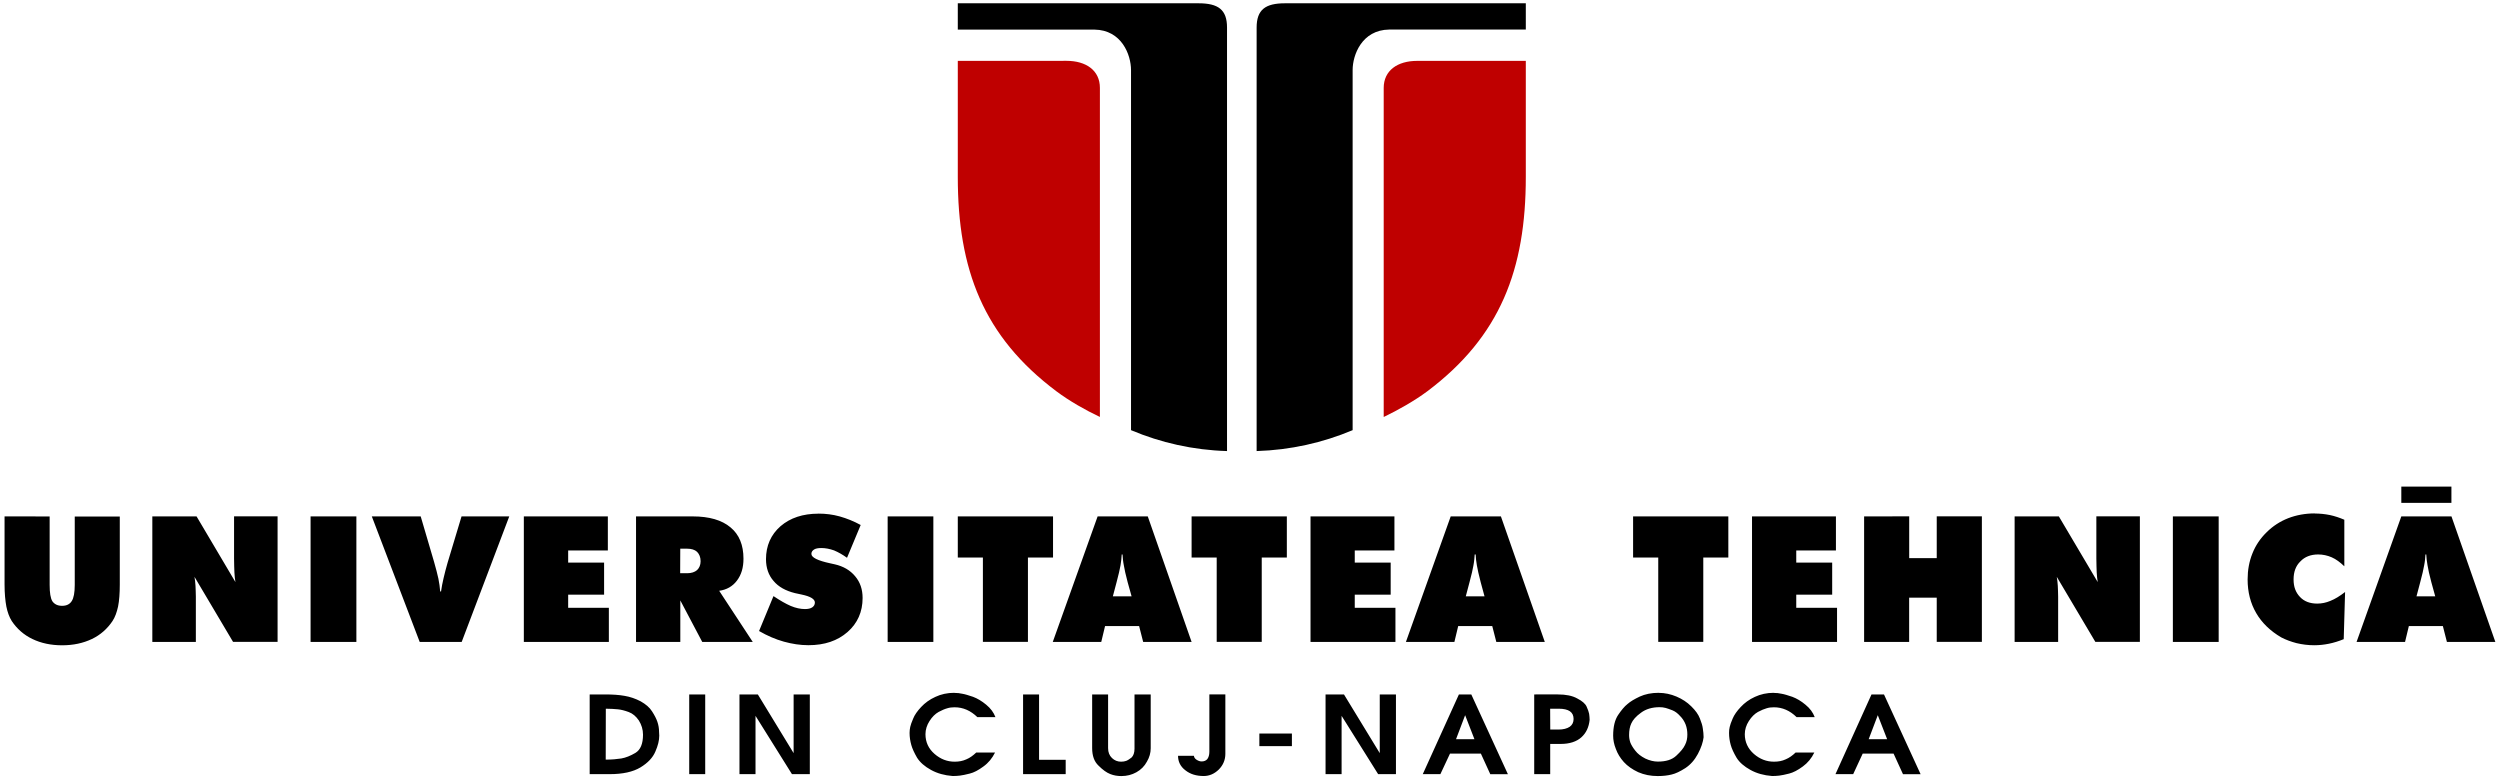<svg xmlns="http://www.w3.org/2000/svg" width="494" height="154"><path d="M474.5 96.15v3.22h9.9v-3.22zm-17.1 5.3c-1.86 0-3.64.32-5.26.95-1.58.62-3.04 1.56-4.25 2.77-1.24 1.2-2.18 2.6-2.8 4.16-.65 1.6-.96 3.32-.96 5.17 0 2.48.56 4.7 1.7 6.65 1.1 1.9 2.78 3.54 4.95 4.8.9.47 1.9.84 3 1.13 1.15.27 2.3.42 3.5.42 1 0 1.94-.1 2.92-.3.98-.2 1.94-.5 2.92-.9l.27-9.32c-1.03.8-2 1.4-2.9 1.75-.86.37-1.74.54-2.6.54-1.43 0-2.57-.42-3.4-1.3-.86-.9-1.28-2-1.28-3.47 0-1.5.44-2.7 1.36-3.58.85-.9 2.04-1.36 3.5-1.36.93 0 1.83.2 2.67.56.87.38 1.66.98 2.5 1.78v-9.2c-.94-.4-1.88-.72-2.86-.93-1-.2-2-.3-3-.3zm-295.67.05c-3.08 0-5.58.83-7.5 2.48-1.9 1.67-2.87 3.85-2.87 6.52 0 1.7.5 3.17 1.5 4.3.96 1.16 2.4 1.95 4.23 2.4.3.07.74.17 1.3.28 1.77.37 2.63.9 2.63 1.58 0 .4-.17.7-.5.94-.36.25-.84.35-1.46.35-.88 0-1.82-.2-2.82-.62-.97-.42-2.12-1.08-3.4-1.94l-2.85 6.9c1.65.95 3.28 1.65 4.9 2.1 1.63.45 3.23.7 4.85.7 3.2 0 5.75-.87 7.73-2.6 1.98-1.73 2.98-4 2.98-6.73 0-1.7-.48-3.13-1.48-4.3-.98-1.18-2.33-1.97-4.02-2.35-.2-.04-.52-.1-.9-.2-2.47-.53-3.72-1.15-3.72-1.86 0-.38.2-.65.52-.86.3-.2.8-.3 1.42-.3.83 0 1.66.16 2.54.47.85.36 1.68.83 2.56 1.46l2.7-6.48c-1.4-.77-2.76-1.3-4.16-1.7-1.37-.38-2.77-.55-4.2-.55zM.9 102.04v13.46c0 1.77.15 3.25.36 4.37.23 1.13.58 2.07 1.06 2.84 1.02 1.53 2.38 2.74 4.07 3.55 1.7.83 3.7 1.25 5.88 1.25 2.2 0 4.17-.42 5.9-1.25 1.68-.8 3.04-2.02 4.06-3.54.5-.76.85-1.72 1.1-2.87.23-1.14.34-2.6.34-4.33v-13.46h-8.9v13.52c0 1.52-.2 2.6-.6 3.2-.38.6-1 .93-1.9.93-.9 0-1.52-.33-1.92-.9-.37-.6-.54-1.68-.54-3.24v-13.52zm29.2 0v24.8h8.6v-8.94c0-.82-.05-1.5-.07-2.15-.04-.63-.1-1.23-.2-1.77l7.62 12.85h8.8v-24.8h-8.6v8.34c0 1.1.05 2.05.07 2.73.04.7.1 1.36.2 1.92l-7.68-12.98zm31.27 0v24.8h9.05v-24.8zm12.1 0l9.46 24.8h8.3l9.4-24.8H91.2l-2.77 9.2c-.3 1.07-.57 2.07-.78 3-.2.9-.4 1.8-.5 2.63h-.17c-.06-.8-.17-1.62-.35-2.52-.2-.9-.48-2.02-.86-3.33l-2.64-8.98zm30.04 0v24.8h16.8v-6.74h-8.04v-2.6h7.1v-6.33h-7.1v-2.4h7.84v-6.73zm22.17 0v24.8h8.75v-8.2l4.33 8.2h9.98l-6.63-10.1c1.46-.2 2.65-.87 3.5-2 .88-1.16 1.3-2.57 1.3-4.34 0-2.7-.84-4.78-2.57-6.2-1.7-1.43-4.2-2.16-7.46-2.16zm49.72 0v24.8h9.03v-24.8zm13.86 0v8.13h4.96v16.66h8.9v-16.66h4.96v-8.13zm27.63 0l-8.86 24.8h9.58l.75-3.13h6.73l.8 3.13h9.57l-8.66-24.8zm18.57 0v8.13h4.96v16.66h8.9v-16.66h4.96v-8.13zm23.5 0v24.8h16.78v-6.74h-8.04v-2.6h7.1v-6.33h-7.1v-2.4h7.84v-6.73zm27.7 0l-8.85 24.8h9.58l.75-3.13h6.73l.8 3.13h9.58l-8.67-24.8zm36.04 0v8.13h4.97v16.66h8.9v-16.66h4.95v-8.13zm23.5 0v24.8H363v-6.74h-8.06v-2.6h7.1v-6.33h-7.1v-2.4h7.84v-6.73zm22.15 0v24.8h8.9v-8.74h5.45v8.73h8.92v-24.8h-8.92v8.26h-5.44v-8.26zm29.74 0v24.8h8.6v-8.94c0-.82-.05-1.5-.07-2.15-.04-.63-.1-1.23-.2-1.77l7.62 12.85h8.8v-24.8h-8.6v8.34c0 1.1.05 2.05.07 2.73.04.7.1 1.36.2 1.92l-7.68-12.98zm31.27 0v24.8h9.05v-24.8zm45.14 0l-8.84 24.8h9.58l.75-3.13h6.72l.8 3.13h9.57l-8.67-24.8zm-340.08 6.38h1.37c.82 0 1.5.2 1.95.62.44.46.7 1.04.7 1.86 0 .75-.26 1.33-.7 1.75-.46.4-1.13.62-1.96.62h-1.38zm87.22 1.14h.17c.05.67.1 1.4.26 2.15.12.78.37 1.88.75 3.32l.78 2.8h-3.7l.74-2.8c.4-1.44.62-2.54.77-3.3.14-.76.2-1.5.24-2.16zm69.78 0h.17c.03.67.1 1.4.24 2.15.13.78.38 1.88.75 3.32l.76 2.8h-3.7l.74-2.8c.4-1.44.63-2.54.77-3.3.15-.76.2-1.5.25-2.16zm187.84 0h.17c.04.67.1 1.4.25 2.15.12.78.37 1.88.75 3.32l.77 2.8h-3.7l.74-2.8c.4-1.44.63-2.54.77-3.3.16-.76.22-1.5.26-2.16z"/><path d="M188.57 136.9c-1.38 0-2.63.28-3.73.8-1.15.52-2.07 1.2-2.82 2s-1.3 1.58-1.58 2.3c-.3.7-.5 1.26-.58 1.64-.08.4-.13.77-.13 1.18 0 .84.13 1.63.34 2.38.2.73.6 1.58 1.14 2.52.6.94 1.5 1.73 2.76 2.42 1.23.68 2.67 1.08 4.27 1.2.48 0 .94-.02 1.44-.08s1.15-.2 1.94-.4c.82-.2 1.7-.66 2.7-1.4.98-.7 1.75-1.64 2.3-2.76h-3.72c-.6.58-1.25 1.06-1.96 1.35-.7.32-1.46.46-2.3.46-1.47 0-2.78-.5-3.97-1.53-1.2-1.04-1.8-2.35-1.8-3.9 0-.9.28-1.8.8-2.6.52-.83 1.13-1.42 1.8-1.8.66-.35 1.24-.6 1.7-.72.46-.15.96-.2 1.46-.2 1.68 0 3.17.66 4.5 1.95h3.57c-.35-.92-.94-1.73-1.83-2.46-.88-.73-1.73-1.23-2.6-1.56-.9-.3-1.6-.52-2.1-.6-.53-.13-1.05-.17-1.57-.17zm139.18 0c-1.43 0-2.68.26-3.73.74-1.06.5-1.87.98-2.43 1.48-.6.47-1.2 1.2-1.85 2.16-.64.96-.98 2.3-.98 4.1 0 .84.17 1.7.53 2.6.33.93.85 1.78 1.58 2.6.73.8 1.7 1.47 2.83 2 1.2.52 2.47.77 3.87.77 1.02 0 1.93-.1 2.73-.3.8-.18 1.7-.62 2.72-1.27 1-.66 1.84-1.6 2.48-2.8.65-1.22 1.02-2.34 1.13-3.3 0-.56-.06-1.13-.15-1.7-.06-.55-.27-1.24-.58-2-.3-.8-.88-1.6-1.7-2.4-.82-.82-1.8-1.46-2.93-1.94-1.14-.48-2.3-.73-3.52-.73zm22.75 0c-1.37 0-2.62.28-3.73.8-1.14.52-2.06 1.2-2.8 2-.76.8-1.3 1.58-1.6 2.3-.3.7-.5 1.26-.58 1.64-.1.4-.13.77-.13 1.18 0 .84.12 1.63.33 2.38.2.73.6 1.58 1.15 2.52.58.94 1.5 1.73 2.75 2.42 1.23.68 2.66 1.08 4.27 1.2.48 0 .93-.02 1.43-.08.5-.06 1.15-.2 1.94-.4.8-.2 1.7-.66 2.7-1.4.97-.7 1.74-1.64 2.28-2.76h-3.7c-.6.58-1.26 1.06-1.97 1.35-.68.32-1.45.46-2.3.46-1.47 0-2.78-.5-3.97-1.53-1.18-1.04-1.8-2.35-1.8-3.9 0-.9.28-1.8.8-2.6.53-.83 1.13-1.42 1.8-1.8.66-.35 1.25-.6 1.7-.72.46-.15.96-.2 1.46-.2 1.67 0 3.17.66 4.48 1.95h3.58c-.35-.92-.93-1.73-1.83-2.46-.87-.73-1.73-1.23-2.6-1.56-.9-.3-1.6-.52-2.1-.6-.53-.13-1.05-.17-1.57-.17zm-233.98.32v15.75h3.98c2.54 0 4.57-.44 6.05-1.33 1.48-.9 2.45-1.94 2.95-3.13.52-1.18.77-2.22.77-3.15 0-.25-.02-.5-.04-.75 0-.7-.12-1.36-.33-1.98-.2-.6-.56-1.3-1.06-2.07-.48-.77-1.23-1.4-2.25-1.98-1.03-.54-2.1-.9-3.18-1.08-1.1-.2-2.4-.28-3.87-.28zm19.67 0v15.75h3.16v-15.75zm9.93 0v15.75h3.17v-11.52l7.2 11.52h3.53v-15.75h-3.2v11.6l-7.07-11.6zm56.04 0v15.75h8.42v-2.83h-5.26v-12.92zm13.65 0v10.6c0 1.5.4 2.67 1.27 3.48.84.84 1.6 1.38 2.3 1.65.67.27 1.42.4 2.2.4 1.1 0 2.07-.25 2.97-.75.9-.5 1.6-1.2 2.08-2.1.5-.84.75-1.74.75-2.63v-10.65h-3.2v10.73c0 .8-.22 1.4-.6 1.75-.4.3-.74.54-1.05.65-.27.1-.63.16-1 .16-.7 0-1.3-.24-1.8-.72-.52-.5-.77-1.14-.77-1.96v-10.6zm23.16 0v11.33c0 .63-.15 1.1-.4 1.44-.25.3-.63.47-1.13.47-.35 0-.68-.13-1.02-.35-.3-.2-.48-.46-.5-.77h-3.14c0 1.16.47 2.12 1.45 2.87.97.77 2.18 1.13 3.62 1.13 1.1 0 2.1-.42 2.98-1.28.85-.85 1.3-1.9 1.3-3.1v-11.75zm22.96 0v15.75h3.17v-11.52l7.22 11.52h3.52v-15.75h-3.2v11.6l-7.07-11.6zm26.35 0l-7.14 15.75h3.48l1.9-4.06h6.1l1.86 4.07h3.48l-7.23-15.75zm14.88 0v15.75h3.16V147h2.1c1.72 0 3.1-.45 4.05-1.3.95-.85 1.5-2.02 1.64-3.46 0-.42-.05-.8-.1-1.2-.07-.38-.24-.84-.5-1.42-.24-.55-.86-1.1-1.84-1.6-.98-.55-2.25-.8-3.86-.8zm66.65 0l-7.12 15.75h3.5l1.88-4.06h6.1l1.86 4.07h3.48l-7.23-15.75zm-41.9 2.52c.43 0 .82.04 1.22.15.35.1.83.26 1.35.47.54.22 1.04.6 1.5 1.12.48.47.84 1.03 1.1 1.68.24.64.34 1.3.34 1.98 0 .75-.12 1.4-.46 2.06-.3.65-.87 1.33-1.73 2.13-.85.8-2.06 1.16-3.64 1.16-.78 0-1.62-.2-2.47-.6-.88-.45-1.52-.95-1.98-1.55-.48-.6-.8-1.15-.98-1.6-.17-.5-.25-.97-.25-1.5 0-.88.13-1.65.44-2.3.3-.67.9-1.38 1.9-2.1.97-.73 2.2-1.1 3.68-1.1zm-208.2.3c.92 0 1.7.06 2.38.12.65.06 1.36.25 2.15.54.8.3 1.44.85 2 1.67.52.83.82 1.77.82 2.8 0 1.8-.5 3-1.5 3.6-.98.58-1.92.95-2.77 1.1-.88.14-1.9.23-3.1.23zm186.6 0h1.68c2 0 2.95.68 2.95 2.03 0 .65-.25 1.17-.75 1.53-.54.37-1.3.56-2.23.56h-1.63zm-16.8 1.28l1.84 4.75h-3.64zm81.54 0l1.85 4.75h-3.65zm-122.2 3.63v2.48h6.43v-2.48z"/><path fill-rule="evenodd" d="M189.26.65v5.2h27c5.4.07 7.23 5 7.23 8V85c5.88 2.48 12.28 3.94 18.97 4.13V5.43c0-3.52-1.74-4.78-5.62-4.78zm64.65 0c-3.87 0-5.6 1.26-5.6 4.8v83.68c6.68-.2 13.08-1.65 18.97-4.13V13.84c0-2.98 1.82-7.92 7.22-8h27V.64z"/><path fill="#bf0000" fill-rule="evenodd" d="M189.26 12.03v22.92c0 18.3 5.03 31.53 19.5 42.38 2.54 1.9 5.7 3.7 8.58 5.06V17.36c0-3.45-2.73-5.34-6.6-5.34zm90.76 0c-3.87 0-6.6 1.9-6.6 5.34V82.4c2.86-1.38 6.03-3.16 8.6-5.07 14.45-10.85 19.48-24.1 19.48-42.38V12.03z"/></svg>